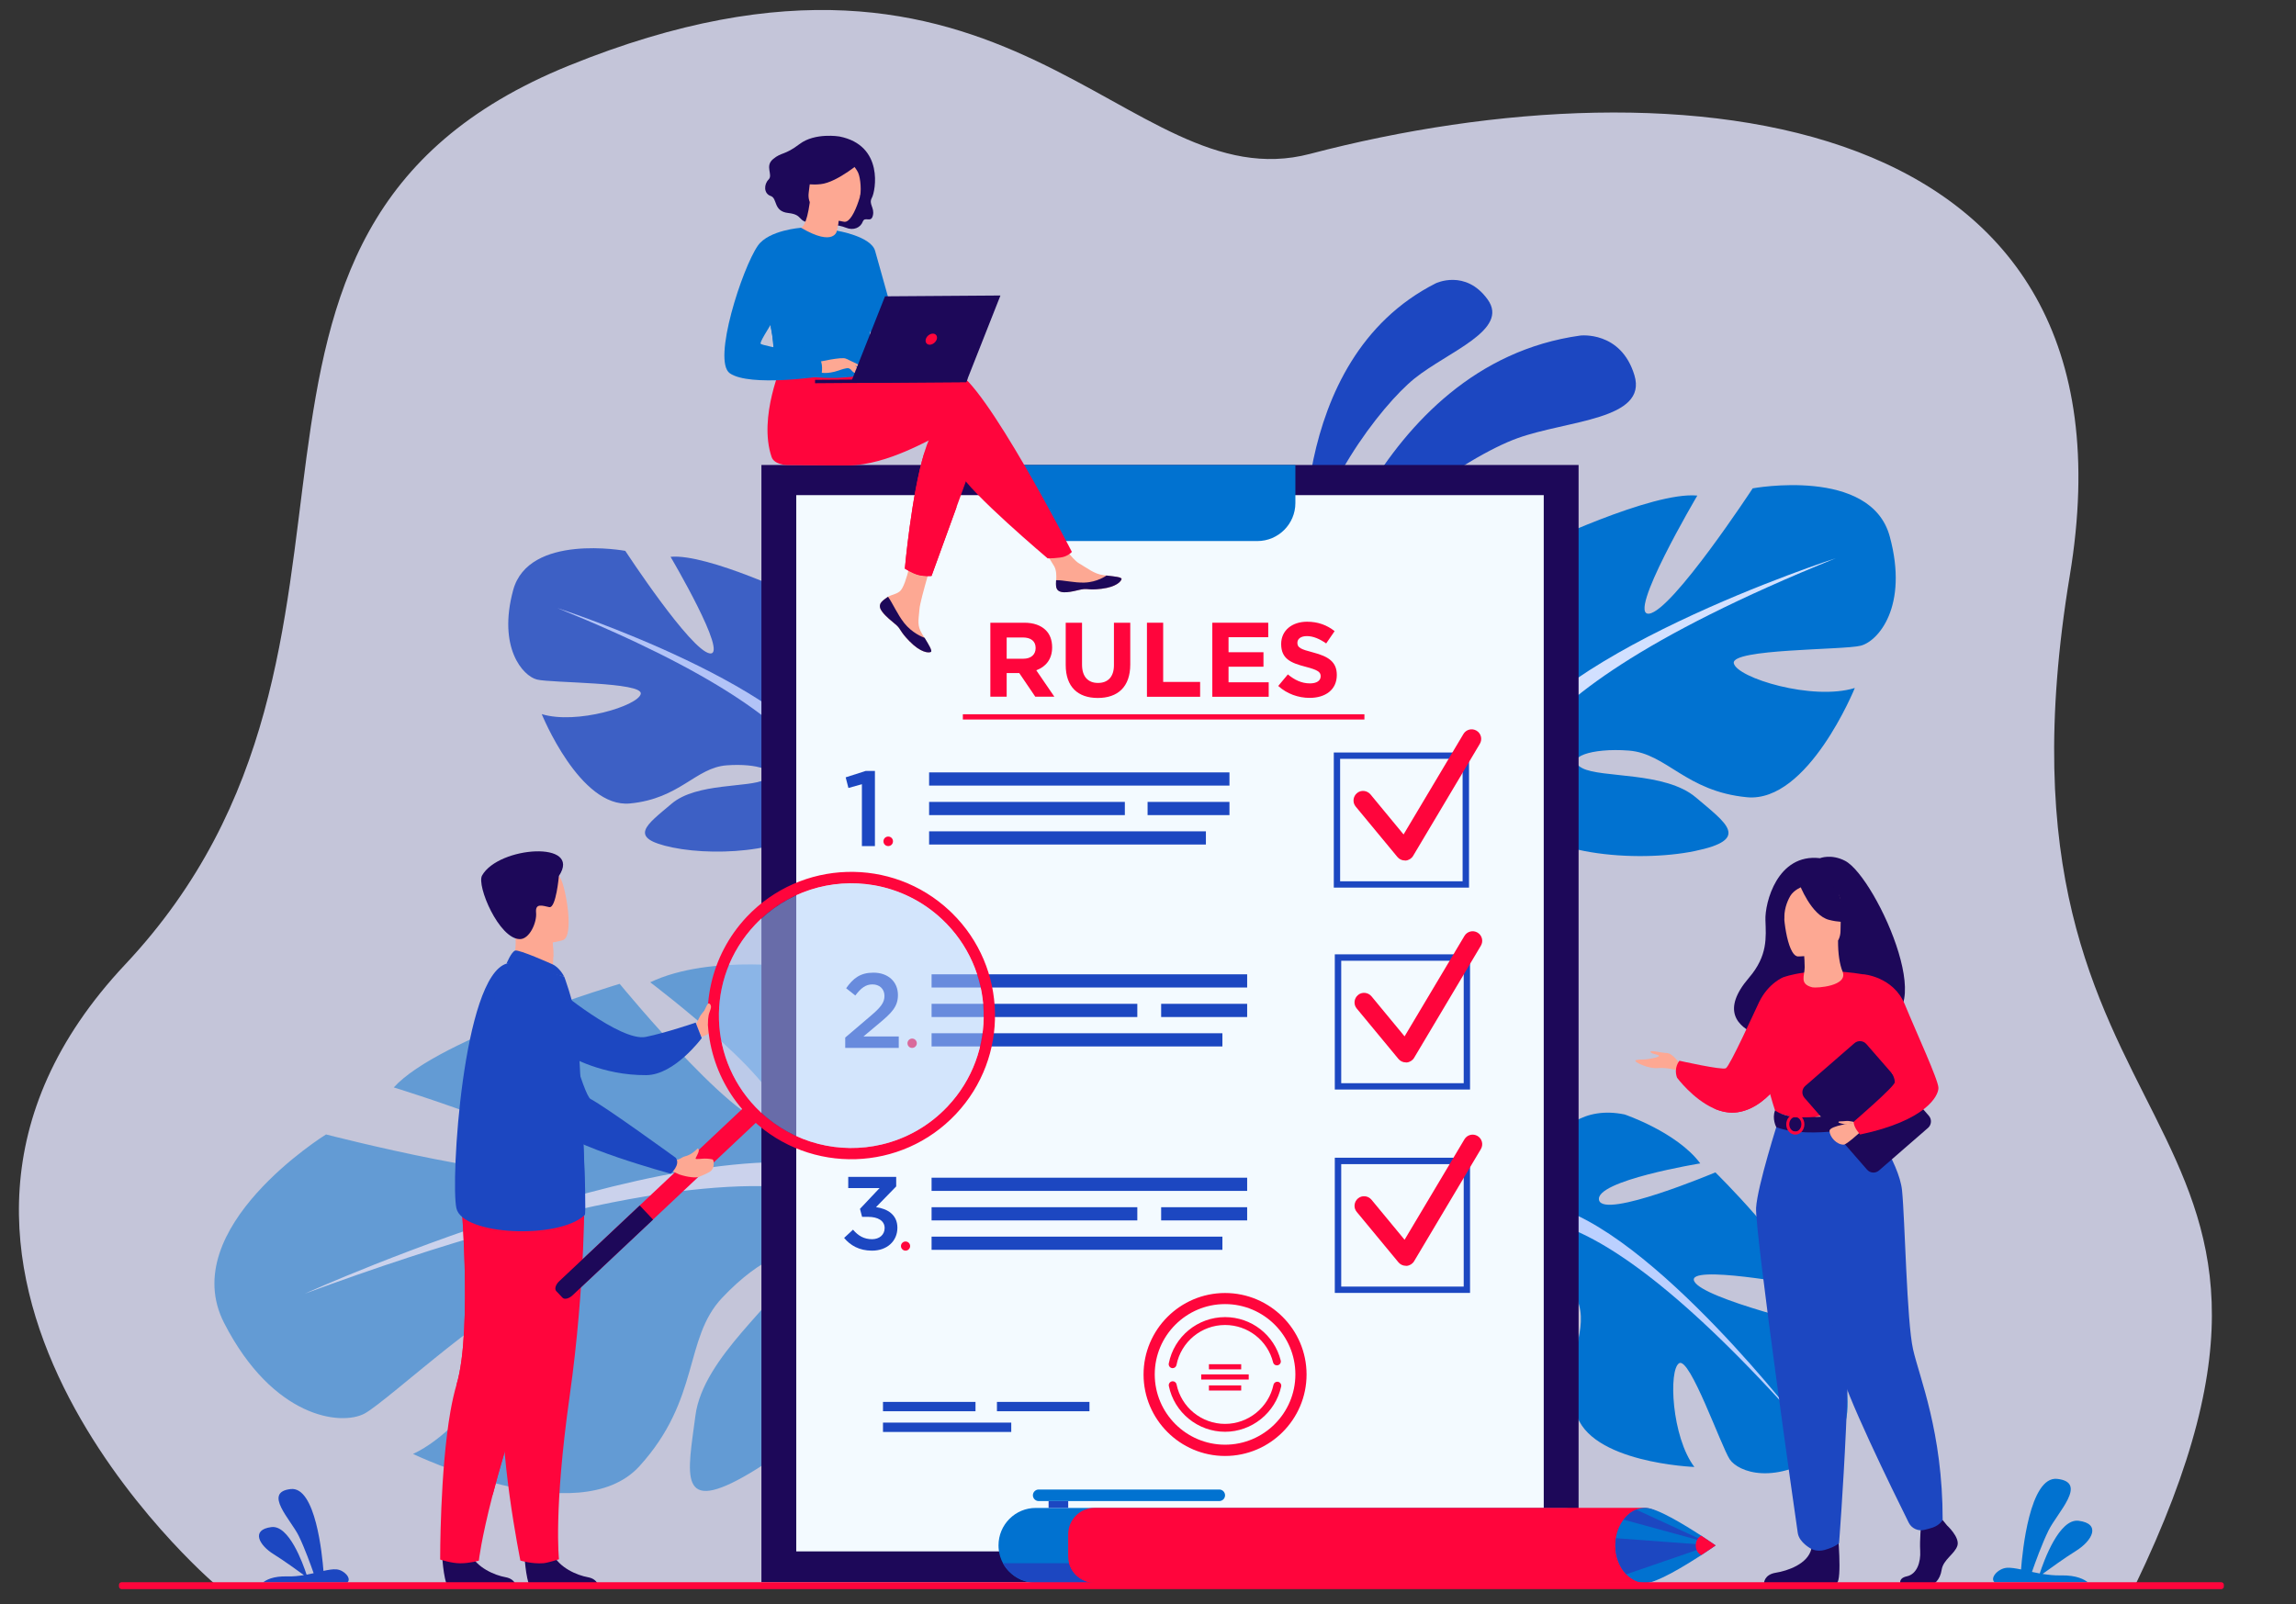 <?xml version="1.0" encoding="utf-8"?>
<!-- Generator: Adobe Illustrator 25.2.1, SVG Export Plug-In . SVG Version: 6.00 Build 0)  -->
<!DOCTYPE svg PUBLIC "-//W3C//DTD SVG 1.1//EN" "http://www.w3.org/Graphics/SVG/1.1/DTD/svg11.dtd">
<svg version="1.1" id="_x2018_лой_x5F_1" xmlns:x="http://ns.adobe.com/Extensibility/1.0/" xmlns:i="http://ns.adobe.com/AdobeIllustrator/10.0/" xmlns:graph="http://ns.adobe.com/Graphs/1.0/"
	 xmlns="http://www.w3.org/2000/svg" xmlns:xlink="http://www.w3.org/1999/xlink" x="0px" y="0px" viewBox="0 0 2504.3 1750"
	 style="enable-background:new 0 0 2504.3 1750;" xml:space="preserve">
<rect x="0" y="0" width="2504.3" height="1750" fill="#333333" stroke="none"/>
<style type="text/css">
	.st0{display:none;fill:#FFFFFF;}
	.st1{fill:#C4C5D9;}
	.st2{fill:#1C47C1;}
	.st3{opacity:0.8;}
	.st4{fill:#AEC3FF;}
	.st5{opacity:0.5;}
	.st6{fill:#0172D0;}
	.st7{fill:#D2E0FF;}
	.st8{fill:#BBD0FF;}
	.st9{fill:#1D0859;}
	.st10{fill:#F3FAFF;}
	.st11{fill:#FF053C;}
	.st12{fill:#FDA893;}
	.st13{fill:#B3CFF9;}
</style>
<rect x="-254.4" y="-127.7" class="st0" width="3000" height="2000"/>
<g>
	<path class="st1" d="M233.9,1727.8c0,0-406.2-346.8-97.4-675.5C465.2,702.3,174,253,620.2,71.7c482.5-196,606.6,149.2,808.6,96.2
		c402.9-105.7,913.9-53.7,828.8,459.9c-106.7,644.6,331.2,562.4,71.1,1102.2L233.9,1727.8z"/>
	<g>
		<path class="st2" d="M1428.8,683.3c0,0,67.4-285.7,294.9-317.2c0,0,44.3-5.4,59,43.3c14.7,48.7-73.2,49.1-127.6,68.7
			C1600.6,497.7,1473.9,580.8,1428.8,683.3z"/>
		<path class="st2" d="M1423.7,629.8c0,0-23.6-236.7,142.3-320.7c0,0,32.5-15.8,56.6,17.6c24.1,33.4-43.2,56.9-79.7,86.2
			C1506.4,442.3,1431.2,539.4,1423.7,629.8z"/>
	</g>
	<g class="st3">
		<path class="st2" d="M912.2,850.7c0,0,97.5-54.6,52-128.8c0,0-36.4-45.5-75.4-57.2c0,0,20.8,110.6,0,113.2
			C868,780.4,874.5,653,874.5,653s-102.8-49.4-143.1-45.5c0,0,63.7,108,42.9,105.4C753.5,710.2,682,601,682,601
			s-105.4-19.5-122.3,42.9c-16.9,62.4,10.4,93.6,26,97.5c15.6,3.9,115.8,2.6,113.2,15.6c-2.6,13-70.2,33.8-108,22.1
			c0,0,41.6,102.8,96.2,97.5c54.6-5.2,71.5-39,105.4-41.6c33.8-2.6,58.5,6.5,41.6,15.6c-16.9,9.1-74.1,3-101.5,26.2
			c-27.3,23.2-49.4,37.5,1.3,47.9c50.7,10.4,141.8,3.9,160-35.1C912.2,850.7,912.2,850.7,912.2,850.7z"/>
		<g>
			<path class="st4" d="M607.9,663.4c0,0,273.1,88.4,304.4,187.3c0,0-1.3,44.2,26,94.9v19.5c0,0-28.6-66.3-44.2-75.4
				C894,889.7,955.1,803.9,607.9,663.4z"/>
			<path class="st4" d="M938.2,945.6c0,0,42.1,64,18.1,141.8l-10.8-2.9c0,0,10.5-85.8-11.5-128.9C912,912.5,938.2,945.6,938.2,945.6
				z"/>
		</g>
	</g>
	<g class="st5">
		<path class="st6" d="M966.4,1291.7c0,0,63.9-191.5-86.9-235.2c0,0-103.9-16.5-170.3,15.2c0,0,162.1,122.4,137.5,151.1
			c-24.6,28.8-170.8-149.4-170.8-149.4s-197.3,58.8-246.4,113c0,0,216.2,66.7,185.3,88.5c-30.9,21.8-259.2-37.2-259.2-37.2
			s-164.4,101.9-111.1,205.8c53.3,103.9,127.7,112.4,153.2,98.7c25.6-13.8,157.7-137.1,170.1-116.6
			c12.3,20.5-52.7,130.5-117.3,160.7c0,0,180.4,86.7,247,13.3c66.6-73.3,48.1-139,90.1-183.6c42-44.6,86.1-62.4,74.5-29.7
			c-11.5,32.7-95.4,94-103.6,158.2c-8.3,64.2-20.4,110.2,60,62.4c80.4-47.7,194.1-167,171-241.2
			C966.4,1291.7,966.4,1291.7,966.4,1291.7z"/>
		<g>
			<path class="st7" d="M332.5,1411.4c0,0,472.2-213.7,634-119.6c0,0,55,67.4,23.1,74.2C989.5,1366,966.9,1177.1,332.5,1411.4z"/>
		</g>
	</g>
	<g>
		<path class="st6" d="M1664.7,1312.2c0,0,18.8-114.5,107.3-96.3c0,0,57.3,19.4,82.5,53.4c0,0-115.2,18.8-110.4,40
			c4.8,21.2,126.9-30.2,126.9-30.2s84.5,82.8,95,123.5c0,0-127.9-24-118-4.6c9.9,19.4,141.8,50.6,141.8,50.6s56.3,95.9,1.3,134.5
			c-54.9,38.6-95.1,22.9-104.4,9.1c-9.3-13.9-43.5-112-55.2-104.9c-11.8,7.1-8.2,80.5,16.6,113.2c0,0-115-4.3-129.2-59.4
			c-14.2-55.1,12.8-83.6,3.4-117.5c-9.4-33.9-27-54.8-29.9-35.1c-2.9,19.7,23.3,73.4,10.3,108.3c-13,34.9-19.2,61.5-47.2,15.7
			c-28.1-45.8-53.9-137-22.3-168.5C1664.7,1312.2,1664.7,1312.2,1664.7,1312.2z"/>
		<g>
			<path class="st8" d="M1955.1,1543c0,0-182.9-235.3-290.3-230.8c0,0-42.7,16.9-101.8,8.2l-19,6.9c0,0,74.8,4.5,89.2,16.5
				C1633.1,1343.7,1695.2,1253.8,1955.1,1543z"/>
			<path class="st8" d="M1562.9,1320.4c0,0-77.3-18.5-144.8,32.5l6.7,9.5c0,0,80-40.6,129.8-34.3
				C1604.5,1334.3,1562.9,1320.4,1562.9,1320.4z"/>
		</g>
	</g>
	<g>
		<path class="st6" d="M1630.3,838c0,0-119.2-66.8-63.6-157.4c0,0,44.5-55.6,92.2-70c0,0-25.4,135.1,0,138.3
			c25.4,3.2,17.5-152.6,17.5-152.6s125.6-60.4,174.9-55.6c0,0-77.9,132-52.5,128.8c25.4-3.2,112.9-136.7,112.9-136.7
			s128.8-23.8,149.5,52.5c20.7,76.3-12.7,114.5-31.8,119.2c-19.1,4.8-141.5,3.2-138.3,19.1c3.2,15.9,85.9,41.3,132,27
			c0,0-50.9,125.6-117.7,119.2c-66.8-6.4-87.4-47.7-128.8-50.9c-41.3-3.2-71.5,7.9-50.9,19.1c20.7,11.1,90.6,3.6,124,32
			c33.4,28.4,60.4,45.9-1.6,58.6c-62,12.7-173.3,4.8-195.6-42.9C1630.3,838,1630.3,838,1630.3,838z"/>
		<g>
			<path class="st7" d="M2002.4,609c0,0-333.9,108.1-372,228.9c0,0,1.6,54.1-31.8,116.1v23.8c0,0,35-81.1,54.1-92.2
				C1652.6,885.7,1577.9,780.7,2002.4,609z"/>
			<path class="st7" d="M1598.5,954c0,0-51.5,78.2-22.1,173.4l13.2-3.6c0,0-12.9-104.8,14.1-157.6
				C1630.7,913.6,1598.5,954,1598.5,954z"/>
		</g>
	</g>
	<g>
		<g>
			<rect x="830.5" y="507.3" class="st9" width="891.3" height="1218.9"/>
			<rect x="868.5" y="540.2" class="st10" width="815.3" height="1152.4"/>
			<path class="st6" d="M1107.1,507.3v41.5c0,22.9,18.6,41.5,41.5,41.5h222.8c22.9,0,41.5-18.6,41.5-41.5v-41.5H1107.1z"/>
		</g>
		<g>
			<rect x="963.1" y="1529.5" class="st2" width="100.9" height="10.2"/>
			<rect x="1087.4" y="1529.5" class="st2" width="100.9" height="10.2"/>
			<rect x="963.1" y="1552.1" class="st2" width="139.9" height="10.2"/>
		</g>
		<g>
			<g>
				<path class="st11" d="M1080.3,679.4h36.9c10.3,0,18.2,2.9,23.5,8.2c4.5,4.5,6.9,10.8,6.9,18.7c0,13-7,21.2-17.3,25l19.7,28.8
					h-20.8l-17.5-25.8H1098v25.8h-17.8V679.4z M1116,718.7c8.7,0,13.6-4.6,13.6-11.7c0-7.6-5.3-11.5-14-11.5H1098v23.2H1116z"/>
				<path class="st11" d="M1162.4,725.6v-46.2h17.8v45.7c0,13.2,6.6,20,17.4,20c10.8,0,17.4-6.6,17.4-19.4v-46.3h17.8V725
					c0,24.5-13.7,36.5-35.4,36.5C1175.7,761.5,1162.4,749.4,1162.4,725.6z"/>
				<path class="st11" d="M1250.9,679.4h17.8v64.6h40.3v16.2h-58V679.4z"/>
				<path class="st11" d="M1322.4,679.4h60.9v15.8H1340v16.4h38.1v15.8H1340v17h43.8v15.8h-61.5V679.4z"/>
				<path class="st11" d="M1394.2,748.4l10.5-12.6c7.3,6,14.9,9.8,24.1,9.8c7.3,0,11.7-2.9,11.7-7.8c0-4.5-2.8-6.8-16.3-10.3
					c-16.3-4.2-26.8-8.7-26.8-24.9c0-14.7,11.8-24.3,28.3-24.3c11.8,0,21.8,3.7,30,10.3l-9.2,13.4c-7.2-5-14.2-8-21-8
					c-6.8,0-10.4,3.1-10.4,7.3c0,5.3,3.5,7,17.4,10.6c16.4,4.3,25.6,10.2,25.6,24.5c0,16-12.2,25-29.7,25
					C1416.2,761.4,1403.8,757.1,1394.2,748.4z"/>
			</g>
			<rect x="1050.2" y="779.3" class="st11" width="438" height="5.7"/>
		</g>
		<g>
			<g>
				<g>
					<path class="st2" d="M1602.3,968.4h-147.5V821h147.5V968.4z M1461.7,961.5h133.6V827.9h-133.6V961.5z"/>
				</g>
				<g>
					<path class="st11" d="M1532.2,938.8c-3.1,0-6-1.4-8-3.8l-45.5-55c-3.7-4.4-3-11,1.4-14.7c4.4-3.7,11-3,14.7,1.4l36.1,43.7
						l65.3-109.6c2.9-4.9,9.3-6.6,14.3-3.6c4.9,2.9,6.6,9.3,3.6,14.3l-72.8,122.3c-1.7,2.9-4.8,4.8-8.2,5.1
						C1532.7,938.8,1532.5,938.8,1532.2,938.8z"/>
				</g>
			</g>
			<g>
				<g>
					<g>
						<rect x="1013.4" y="842.7" class="st2" width="327.6" height="14.4"/>
					</g>
					<g>
						<rect x="1013.4" y="907" class="st2" width="301.9" height="14.4"/>
					</g>
					<g>
						<rect x="1251.7" y="874.9" class="st2" width="89.3" height="14.4"/>
						<rect x="1013.4" y="874.9" class="st2" width="213.5" height="14.4"/>
					</g>
				</g>
				<g>
					<g>
						<path class="st2" d="M940.1,855.6l-14.7,4.1l-3-11.6l21.9-7h10v82h-14.2V855.6z"/>
					</g>
					<path class="st11" d="M963.6,917.9c0-2.9,2.3-5.2,5.2-5.2s5.2,2.3,5.2,5.2c0,2.9-2.3,5.2-5.2,5.2S963.6,920.8,963.6,917.9z"/>
				</g>
			</g>
		</g>
		<g>
			<g>
				<g>
					<path class="st2" d="M1603.4,1188.7h-147.5v-147.5h147.5V1188.7z M1462.9,1181.8h133.6v-133.6h-133.6V1181.8z"/>
				</g>
				<g>
					<path class="st11" d="M1533.3,1159.1c-3.1,0-6-1.4-8-3.8l-45.5-55c-3.7-4.4-3-11,1.4-14.7c4.4-3.7,11-3,14.7,1.4l36.1,43.7
						l65.3-109.6c2.9-4.9,9.3-6.6,14.3-3.6c4.9,2.9,6.6,9.3,3.6,14.3l-72.8,122.3c-1.7,2.9-4.8,4.8-8.2,5.1
						C1533.9,1159.1,1533.6,1159.1,1533.3,1159.1z"/>
				</g>
			</g>
			<g>
				<g>
					<g>
						<path class="st2" d="M921.8,1132.1l27.8-23.7c11.1-9.4,15.1-14.6,15.1-21.8c0-8-5.7-12.6-13.1-12.6c-7.4,0-12.5,4-18.7,12.1
							l-10-7.9c7.7-10.9,15.4-17,29.8-17c15.8,0,26.7,9.7,26.7,24.4c0,12.7-6.8,19.5-21,31.3l-16.6,13.9h38.5v12.5h-58.4V1132.1z"/>
					</g>
					<path class="st11" d="M989.8,1138.2c0-2.8,2.3-5.1,5.1-5.1c2.8,0,5.1,2.3,5.1,5.1c0,2.8-2.3,5.1-5.1,5.1
						C992.1,1143.4,989.8,1141.1,989.8,1138.2z"/>
				</g>
				<g>
					<g>
						<g>
							<rect x="1016.1" y="1063" class="st2" width="344.2" height="14.4"/>
						</g>
						<g>
							<rect x="1016.1" y="1127.3" class="st2" width="317.2" height="14.4"/>
						</g>
						<g>
							<rect x="1266.5" y="1095.2" class="st2" width="93.8" height="14.4"/>
							<rect x="1016.1" y="1095.2" class="st2" width="224.4" height="14.4"/>
						</g>
					</g>
				</g>
			</g>
		</g>
		<g>
			<g>
				<g>
					<path class="st2" d="M1603.4,1410.6h-147.5v-147.5h147.5V1410.6z M1462.9,1403.7h133.6v-133.6h-133.6V1403.7z"/>
				</g>
				<g>
					<path class="st11" d="M1533.3,1381c-3.1,0-6-1.4-8-3.8l-45.5-55c-3.7-4.4-3-11,1.4-14.7c4.4-3.7,11-3,14.7,1.4l36.1,43.7
						l65.3-109.6c2.9-4.9,9.3-6.6,14.3-3.6c4.9,2.9,6.6,9.3,3.6,14.3l-72.8,122.3c-1.7,2.9-4.8,4.8-8.2,5.1
						C1533.9,1381,1533.6,1381,1533.3,1381z"/>
				</g>
			</g>
			<g>
				<g>
					<g>
						<rect x="1016.1" y="1284.9" class="st2" width="344.2" height="14.4"/>
					</g>
					<g>
						<rect x="1016.1" y="1349.2" class="st2" width="317.2" height="14.4"/>
					</g>
					<g>
						<rect x="1266.5" y="1317.1" class="st2" width="93.8" height="14.4"/>
						<rect x="1016.1" y="1317.1" class="st2" width="224.4" height="14.4"/>
					</g>
				</g>
			</g>
			<g>
				<g>
					<path class="st2" d="M920.7,1350.6l9.7-9c5.7,6.7,12,10.4,20.8,10.4c7.8,0,13.7-4.7,13.7-12.2c0-7.8-7.1-12.2-18.2-12.2h-6.4
						l-2.3-8.7l21.4-22.7h-34.2V1284h52.3v10.4l-22,22.6c12.5,1.8,23.3,8.2,23.3,22.5c0,14.6-11.3,25-27.7,25
						C937.2,1364.5,927.4,1358.7,920.7,1350.6z"/>
				</g>
				<path class="st11" d="M982.7,1359.5c0-2.8,2.3-5,5-5c2.8,0,5,2.3,5,5s-2.3,5-5,5C985,1364.5,982.7,1362.2,982.7,1359.5z"/>
			</g>
		</g>
		<g>
			<g>
				<path class="st11" d="M1336.2,1562.1c-29.6,0-55.4-21-61.3-49.9c-0.5-2.3,1-4.6,3.3-5.1c2.3-0.5,4.6,1,5.1,3.3
					c5.1,25,27.3,43.1,52.9,43.1c25.3,0,47.5-17.9,52.8-42.6c0.5-2.3,2.8-3.8,5.1-3.3c2.3,0.5,3.8,2.8,3.3,5.1
					C1391.2,1541.3,1365.5,1562.1,1336.2,1562.1z"/>
			</g>
			<g>
				<path class="st11" d="M1279,1492.7c-0.3,0-0.5,0-0.8-0.1c-2.3-0.4-3.8-2.7-3.4-5c5.7-29.3,31.5-50.6,61.4-50.6
					c28.7,0,53.7,19.4,60.7,47.3c0.6,2.3-0.8,4.6-3.1,5.2c-2.3,0.6-4.6-0.8-5.2-3.1c-6-24-27.6-40.8-52.4-40.8
					c-25.8,0-48.1,18.4-53,43.7C1282.8,1491.3,1281,1492.7,1279,1492.7z"/>
			</g>
			<g>
				<path class="st11" d="M1336.2,1588.5c-49,0-88.9-39.9-88.9-88.9c0-49,39.9-88.9,88.9-88.9s88.9,39.9,88.9,88.9
					C1425.1,1548.6,1385.2,1588.5,1336.2,1588.5z M1336.2,1422.8c-42.3,0-76.7,34.4-76.7,76.7c0,42.3,34.4,76.7,76.7,76.7
					c42.3,0,76.7-34.4,76.7-76.7C1412.9,1457.2,1378.5,1422.8,1336.2,1422.8z"/>
			</g>
			<g>
				<rect x="1318.6" y="1488.4" class="st11" width="35.2" height="5.6"/>
				<rect x="1318.6" y="1511.5" class="st11" width="35.2" height="5.6"/>
				<rect x="1310.2" y="1499.5" class="st11" width="51.8" height="5.6"/>
			</g>
		</g>
	</g>
	<g>
		<path class="st12" d="M759.4,1117.2c0,0,2.8-6.2,4.6-9.2c1.8-3,9.5-11.6,10.8-9.6c1.3,2,6.5,15.1,3.7,18.8
			c-2.8,3.7,0.2,10.1-13.6,14L759.4,1117.2z"/>
		<path class="st2" d="M606.2,1077.9c0,0,70.6,58.9,98.1,53.4c21.5-4.3,54.5-15.6,54.5-15.6l6.6,16.9c0,0-29.6,40.2-60.5,40.4
			c-48.3,0.4-83.9-20.9-83.9-20.9L606.2,1077.9z"/>
		<path class="st9" d="M482.4,1699.2c0,0,2,33,8.4,33.5c0.9,0.1,32.4,0.1,32.4,0.1l40.3-0.2c0,0-0.3-9.7-12-11.8
			c-11.8-2.1-31.5-10.3-38.6-25.9C505.4,1678.5,482.4,1699.2,482.4,1699.2z"/>
		<path class="st11" d="M480.1,1701.5c0,0,12.3,4.1,21.8,4.1c10.7,0,20.4-2.9,20.4-2.9s2.3-22.3,15-71.5
			c6.7-25.8,16.2-58.9,29.7-100c37.4-113.8,48.8-180.3,49.8-186.6c0.1-0.3,0.1-0.5,0.1-0.5l-0.1-0.1l-114.9-50.5
			c0,0,14.2,156.8-3.9,217c-2.5,8.4-4.7,18.2-6.6,28.8C479.8,1604.7,480.1,1701.5,480.1,1701.5z"/>
		<path class="st11" d="M537.3,1631.2c6.7-25.8,16.2-58.9,29.7-100c37.4-113.8,48.8-180.3,49.8-186.6c0-0.2,0-0.4,0-0.6l-114.9-50.5
			c0,0,14.2,156.8-3.9,217C495.3,1518.9,537.3,1631.2,537.3,1631.2z"/>
		<path class="st9" d="M572.2,1699.2c0,0,2,33,8.4,33.5c0.9,0.1,32.4,0.1,32.4,0.1l40.3-0.2c0,0-0.3-9.7-12-11.8
			c-11.8-2.1-31.5-10.3-38.6-25.9C595.2,1678.5,572.2,1699.2,572.2,1699.2z"/>
		<path class="st11" d="M637.4,1297.2c0,0,1.5,101.6-16.1,226.3c-17.6,124.7-11.6,177.7-11.6,177.7s-12.1,3.9-17,4.3
			c-12.4,1-25.1-2.9-25.1-2.9s-25.2-124.8-17.9-187.2c7.2-62.4-34.5-214.2-34.5-214.2L637.4,1297.2z"/>
		<path class="st12" d="M555.9,1059.5l22.4,14.7l20.4-5.8c3.7-5.3,4.7-15.6,4.8-24.5c0.1-8.8-0.8-16.3-0.8-16.3l-30.3-13.4l-11.3-5
			c0,0.2,0.9,9.3,1,10.6C564.3,1043.4,555.9,1059.5,555.9,1059.5z"/>
		<path class="st2" d="M637.9,1325.5c-27.9,27-133.6,22.4-140.1-7.3c-6.5-29.7,7.1-252.9,54.8-266.9c9.9-2.9,62.8,14.2,62.8,14.2
			s8.3,21.7,13.8,49.4c1.1,5.4,4.1,62.4,6.5,115.8c1.1,25,2,49.1,2.5,66.8C638.5,1314,638.5,1324.9,637.9,1325.5z"/>
		<path class="st12" d="M564.4,1020.3c6.1,10.4,27.7,19.5,39.1,23.6c0.1-8.8-0.8-16.3-0.8-16.3l-30.3-13.4
			C565.8,1014.1,561.7,1015.6,564.4,1020.3z"/>
		<path class="st12" d="M614.1,1025.7c0,0-48.8,15.2-57.8-15.3c-9-30.5-21.4-49.1,9.4-60.1c30.8-11,40.3-1.2,45.8,8.3
			C617,968.1,626.6,1021,614.1,1025.7z"/>
		<path class="st9" d="M609.6,955.7c0,0-3.1,35.5-10.5,34c-7.3-1.5-15.4-4.8-14.4,5.9c1.1,10.7-7.1,29.1-17.7,29
			c-22.7-0.1-47.4-58.4-41.2-69.4C543.8,923.2,635.5,916.8,609.6,955.7z"/>
		<path class="st2" d="M602.4,1052c-0.6-0.3-36.3-16.3-40.5-14.9c-4.2,1.4-9.4,14.1-9.4,14.1l62.8,14.2
			C615.4,1065.5,610.4,1055.4,602.4,1052z"/>
		<g>
			<path class="st11" d="M824.5,1224.9l-200,188.3c-3.9,3.7-8.9,4.9-11,2.6l-6.8-7.2c-2.1-2.3-0.7-7.1,3.3-10.8l200-188.3
				c3.9-3.7,8.9-4.9,11-2.6l6.8,7.2C829.9,1216.3,828.5,1221.2,824.5,1224.9z"/>
			<path class="st9" d="M712.3,1330.6l-87.8,82.6c-3.9,3.7-8.9,4.9-11,2.6l-6.8-7.2c-2.1-2.3-0.7-7.1,3.3-10.8l87.8-82.6
				L712.3,1330.6z"/>
			<path class="st11" d="M778.6,1153.8c7.7,25.3,21.9,49,42.5,68.4c63.1,59.3,162.3,56.3,221.6-6.8c58.5-62.2,56.4-159.6-4.3-219.2
				c-0.8-0.8-1.6-1.6-2.5-2.4c-63-59.3-162.2-56.3-221.6,6.7C774.5,1043,762.8,1101.8,778.6,1153.8z M823.4,1009.1
				c34.5-36.7,83.7-51.3,129.9-43.3c26.9,4.7,52.8,17,74.2,37.1c58.1,54.6,60.9,146,6.2,204.1c-20.1,21.4-45.2,35.3-71.8,41.6
				c-45.6,10.8-95.6-0.8-132.3-35.3C771.5,1158.6,768.7,1067.2,823.4,1009.1z"/>
			<g class="st5">
				<path class="st13" d="M1033.7,1207c-20.1,21.4-45.2,35.3-71.8,41.6c-45.6,10.8-95.6-0.8-132.3-35.3
					c-58.1-54.6-60.9-146-6.2-204.1c34.5-36.7,83.7-51.3,129.9-43.3c26.9,4.7,52.8,17,74.2,37.1
					C1085.5,1057.5,1088.3,1148.9,1033.7,1207z"/>
			</g>
		</g>
		<path class="st2" d="M638,1297.4c-110.2-78.5-101-183.3-101-183.3c40.3,22.7,80.2,72.9,98.6,116.5
			C636.7,1255.6,637.6,1279.7,638,1297.4z"/>
		<g>
			<path class="st12" d="M746.8,1261.7c7.8-1.8,13-7.7,14.1-8.7c0,0,3.3,0.2-0.5,7.3c-0.3,0.6-1,2.1-1.6,3.2c-0.2,0.4,0.1,0.9,0.6,1
				c4.5,0.3,9-1.4,17.6,0.4c1.2,0.2,1.5,3.1,1.5,4.3c-0.1,2.1,0.1,4.4-2.3,7.5c-1.4,1.8-5.3,3.8-13.9,7.3
				c-3.3,1.3-12.7,0.3-21.5-2.7l-7.1-3.3l2.2-13.1l1.8,0.4C740.4,1265.8,743.9,1262.4,746.8,1261.7z"/>
			<path class="st2" d="M571.2,1065.5c0,0-99,18.9,29.1,162.2c20.5,22.9,131.2,52.8,131.2,52.8s11.2-9.6,5.6-17.3
				c0,0-76.2-55.4-93-64.2c-7.5-4-29.3-88.4-41.6-108.7C590.2,1070,571.2,1065.5,571.2,1065.5z"/>
		</g>
		<path class="st12" d="M762,1119c0,0,3.2-6.2,3.9-9.5c0.6-3.3,4.7-12.8,6.4-14.5c0.7-0.7,2.9,0.2,3.2,3.1c0.1,1.3-0.5,3.5-1.6,6.3
			c-1.8,4.4-1.5,10.4-2.1,12.4C770.2,1121.8,762,1119,762,1119z"/>
	</g>
	<g>
		<path class="st6" d="M1089.1,1686c0,1.7,0.1,3.4,0.3,5c0.6,5.2,2.2,10.1,4.6,14.6c1.9,3.5,4.2,6.6,7,9.3c7.4,7.4,17.6,12,28.9,12
			h574.5c22.6,0,40.9-18.3,40.9-40.8c0-11.3-4.6-21.5-12-28.9c-7.4-7.4-17.6-12-28.9-12h-574.5
			C1107.4,1645.1,1089.1,1663.4,1089.1,1686z"/>
		<path class="st6" d="M1132.9,1637.7h197c3.4,0,6.3-2.8,6.3-6.3l0,0c0-3.4-2.8-6.3-6.3-6.3h-197c-3.4,0-6.3,2.8-6.3,6.3l0,0
			C1126.6,1634.9,1129.5,1637.7,1132.9,1637.7z"/>
		
			<rect x="1143.8" y="1637.7" transform="matrix(-1 -1.224647e-16 1.224647e-16 -1 2308.924 3282.851)" class="st2" width="21.4" height="7.4"/>
		<path class="st2" d="M1094,1705.5c1.9,3.5,4.2,6.6,7,9.3c7.4,7.4,17.6,12,28.9,12h121.7v-21.3H1094z"/>
		<path class="st11" d="M1821.4,1674v23.9c0,2.6-0.4,5.2-1,7.6c-3.3,12.3-14.5,21.3-27.9,21.3H1194c-13.3,0-24.6-9-27.9-21.3
			c-0.7-2.4-1-5-1-7.6V1674c0-16,12.9-28.9,28.9-28.9h598.5C1808.4,1645.1,1821.4,1658.1,1821.4,1674z"/>
		<path class="st11" d="M1820.4,1705.5c-3.3,12.3-14.5,21.3-27.9,21.3H1194c-13.3,0-24.6-9-27.9-21.3H1820.4z"/>
		<g>
			<path class="st6" d="M1761.9,1686.1c0,12.7,4.6,24,11.9,31.5c0.2,0.2,0.3,0.3,0.5,0.5c5.6,5.6,12.7,9,20.5,9
				c12.1,0,42.1-18.3,60.8-30.4c9.3-6.1,15.7-10.6,15.7-10.6s-6.4-4.5-15.7-10.6c-18.6-12.1-48.6-30.4-60.8-30.4
				c-3.5,0-6.9,0.7-10.1,1.9c-5.3,2.1-10.1,6-13.9,10.9c-4.1,5.5-7.1,12.3-8.3,20c0,0.1,0,0.2,0,0.3
				C1762.1,1680.8,1761.9,1683.4,1761.9,1686.1z"/>
			<path class="st2" d="M1761.9,1686.1c0,12.7,4.6,24,11.9,31.5l92.1-31.7l-103.4-7.7C1762.1,1680.8,1761.9,1683.4,1761.9,1686.1z"
				/>
			<path class="st2" d="M1770.9,1658l91.9,25.1l-78-36C1779.4,1649.2,1774.6,1653,1770.9,1658z"/>
			<path class="st11" d="M1849.6,1686.1c0,4.9,2.5,9,6,10.6c9.3-6.1,15.7-10.6,15.7-10.6s-6.4-4.5-15.7-10.6
				C1852.1,1677.1,1849.6,1681.2,1849.6,1686.1z"/>
		</g>
	</g>
	<g>
		<path class="st9" d="M2012.5,939.2c-15.2-7.9-27.4-2.9-27.4-2.9c-46.6-5.5-60.2,48.8-59.5,67.5c0.6,18.7,2.8,38.8-18,63
			c-60.1,70.1,65.7,73.2,65.7,73.2c1.1-56,68.2-35.6,65.3-29.9C2124.7,1130.8,2047.1,957.2,2012.5,939.2z"/>
		<path class="st12" d="M1832.9,1161.6c0,0-8.2-12.5-14.8-12.7c-6.6-0.2-18.8-3.7-17.8-1.2c1,2.4,8.6,2.7,9.3,4.2
			s-11.2,3.7-14.7,3.9c-3.4,0.2-11.5,0-11.2,1.7c0.2,1.7,14.5,8.8,24.6,7.8c10.1-1,22.6,2.9,22.6,2.9L1832.9,1161.6z"/>
		<path class="st11" d="M1951.3,1165.6c0,0-4.5,8.8-12.5,18.9c-9.7,12.2-24.7,26.3-43.6,29c-9,1.3-17.8-0.6-25.9-4.2c0,0,0,0,0,0
			c-22.9-10.2-40.1-33.5-40.1-33.5c-4-11,2.6-18.5,2.6-18.5s46.2,10.4,50.6,8.2c4.4-2.2,31.5-62.2,36.3-72.2
			c10.4-21.2,26.8-27.3,26.8-27.3L1951.3,1165.6z"/>
		<path class="st11" d="M1938.8,1184.5c-9.7,12.2-24.7,26.3-43.6,29c-9,1.3-17.8-0.6-25.9-4.2c0.9,0.1,23.7,2.9,32.9-13.4
			c9.3-16.6,19.3-43,33.1-34.2C1941.3,1165.6,1941,1175.1,1938.8,1184.5z"/>
		<path class="st9" d="M2123.7,1664.3c0,0,14.1,12.9,11.3,22c-2.8,9.1-15.5,15.2-17.2,26.4c-1.7,11.2-8.6,17.3-14.8,17.3
			c-6.2,0-29.5,0-29.5,0s-4.6-7.9,6.4-10.2c11-2.4,15.2-15.5,14.5-27.7c-0.7-12.2,1-28.4,1-28.4l23.4-5.4L2123.7,1664.3z"/>
		<path class="st9" d="M2004.4,1669.8c0,0,5.1,54.5-1.1,57.5l-79.2-0.2c0,0,0-9.1,12.7-11.2c12.7-2,35.1-9.5,38.9-26.1
			C1979.4,1673.3,2004.4,1669.8,2004.4,1669.8z"/>
		<path class="st11" d="M2065.3,1128.8c0,0,1.2,16.6,0,36.6c-0.8,13.2-14.2,31-16.1,35.4c-4.8,11-10.1,12.8-10.1,12.8l-41.6,10.2
			l-14.6,3.6l-46.1-13.8c0,0-21-58.6-12.6-91.6c8.4-33,21.3-55.9,21.3-55.9s31.3-12.3,86.6-3.1L2065.3,1128.8z"/>
		<path class="st12" d="M2053.1,1170.9c-0.8,13.2-2,25.6-3.9,29.9c-4.8,11-10.1,12.8-10.1,12.8l-41.6,10.2l-18.1-5.3
			c0,0,60.3-9.1,53.6-61L2053.1,1170.9z"/>
		<path class="st2" d="M1939.7,1222.5c0,0-22.8,71.1-24.3,95.3c-1.5,24.2,43.7,343.8,45.5,354.9c1.7,10.5,14.8,17.2,14.8,17.2
			s6,3.5,14.6,1.1c11.9-3.4,15.6-7.4,15.6-7.4s17.8-227.9,6.8-309.3c-11-81.4-11.1-151.8-11.1-151.8H1939.7z"/>
		<path class="st2" d="M2036.5,1220.4c0,0,34.8,46.7,38.1,78.3c3.2,31.6,5.1,142.6,12,173.4c6.9,30.8,32.3,90.1,32.3,186.1
			c0,0-2.6,5.5-10.8,8.4c-2.6,0.9-6.1,1.8-9.5,2.6c-6.7,1.5-13.6-1.7-16.7-7.9c-17.2-34.6-71.9-146.2-74.7-169.4
			c-2-16.4-19.3-124.9-57-188.6c-9.1-15.3,5.6-76.1,5.6-76.1L2036.5,1220.4z"/>
		<path class="st9" d="M1936.1,1211.5c0,0,9.2,7.3,27.4,7.6c21.8,0.4,75.7-5.5,75.7-5.5s2.4,6.7,2.3,13.8c0,0-65.8,16.6-104,2.4
			C1937.4,1229.8,1932.5,1220.5,1936.1,1211.5z"/>
		<g>
			<path class="st11" d="M1958.2,1237.9c-5.5,0-9.9-5-9.9-11.2c0-6.2,4.5-11.2,9.9-11.2c5.5,0,9.9,5,9.9,11.2
				C1968.1,1232.8,1963.7,1237.9,1958.2,1237.9z M1958.2,1218.7c-3.7,0-6.6,3.6-6.6,7.9c0,4.4,3,7.9,6.6,7.9c3.7,0,6.6-3.6,6.6-7.9
				C1964.9,1222.3,1961.9,1218.7,1958.2,1218.7z"/>
		</g>
		<path class="st9" d="M2103,1230.5l-53.5,46.5c-3.9,3.4-9.7,3-13.1-0.9l-68.2-78.3c-3.4-3.9-3-9.7,0.9-13.1l53.5-46.5
			c3.9-3.4,9.7-3,13.1,0.9l68.2,78.3C2107.2,1221.2,2106.8,1227.1,2103,1230.5z"/>
		<path class="st12" d="M2023.9,1224.6c-0.8,0.2-28.4,3.5-28.4,9.2c0,6.6,8.1,15.5,15.7,15c3.1-0.2,17.4-13.3,17.4-13.3
			L2023.9,1224.6z"/>
		<path class="st12" d="M2009.7,1059.9c-3.1-7.6-5-19.2-4.9-33.6l-2.1,0.4l-35.1,7c0,0,0.8,11,0.8,21.5c0,0.1,0,0.2,0,0.3
			c0,9-6.1,18.1,8.4,21.7C1981.3,1078.2,2016.3,1075.9,2009.7,1059.9z"/>
		<path class="st12" d="M1967.6,1033.7c0,0,0.8,11,0.8,21.5c19.6-0.6,30-18.5,34.3-28.4L1967.6,1033.7z"/>
		<path class="st12" d="M1961,1043.5c0,0,46.5,0.8,46.5-28.2c0-29,6.1-48.4-23.6-50.1c-29.7-1.7-35.5,9.3-37.8,19
			C1943.7,993.9,1948.9,1042.6,1961,1043.5z"/>
		<path class="st9" d="M1962.7,964.6c0,0,12.7,34,32.3,39c19.5,5,28-0.2,28-0.2s-15-11.9-18.1-32.7
			C2004.9,970.7,1972.3,948.4,1962.7,964.6z"/>
		<path class="st9" d="M1965.9,967.3c0,0-9.4,3.5-13.3,10.4c-3.8,6.7-7,15.6-6.3,26.6c0,0-9.6-23.1,1.2-36.1
			C1958.9,954.3,1965.9,967.3,1965.9,967.3z"/>
		<path class="st12" d="M2023.9,1224.6c0,0-6.6-2.1-11-1.5c-4.4,0.6-7.7-0.1-7.7,1.2c0,1.2,5.7,1.8,6.9,2.4
			C2013.3,1227.2,2023.9,1224.6,2023.9,1224.6z"/>
		<path class="st11" d="M2032.1,1062.9c0,0,33,2.3,45.6,33.1c12.6,30.7,36.6,82.4,36.6,91s-13.4,35.5-85.4,50.8c0,0-7.4-7.8-7-14
			c0,0,44.9-38.6,44.8-43.1c-0.2-8.5-7.4-19.8-46.8-59.3C2009.3,1110.8,2032.1,1062.9,2032.1,1062.9z"/>
	</g>
	<g>
		<g>
			<path class="st9" d="M915.5,148.9c0,0-26.5-4.5-43.3,8.2c-16.8,12.7-19.5,8.6-28.9,16.4c-9.5,7.8,0.2,17.2-5,22.4
				c-5.2,5.2-5.4,15.3,2.3,17.9c7.7,2.6,2.5,16.8,19.3,18.6c16.8,1.9,9.3,9.6,25.2,10.8c15.9,1.2,29.1,1.7,37.5,5.2
				c8.4,3.5,16-0.1,18.4-6.5c2.4-6.4,9.1,1.9,11.1-6.9c2-8.7-5-12.2-1.1-19.3C954.9,208.8,964.5,158.5,915.5,148.9z"/>
			<path class="st12" d="M961.3,657c-1.8,2.1-2,4.5-1.1,7c0,0,0,0,0,0c1.7,4.6,7.3,9.8,13.8,15c0.8,0.7,1.6,1.3,2.2,1.8
				c0.2,0.1,0.3,0.3,0.5,0.4c0.1,0.1,0.3,0.2,0.4,0.3c6.1,5.5,3.8,6.8,14.7,18c12.5,12.8,21,13,23.4,11.8c2-1-2.2-7.8-6.8-15.4
				c-0.2-0.4-0.4-0.7-0.7-1.1c-0.6-1-1.2-2-1.9-3.1c-5.5-9.2-4.1-13.5-2.9-27.3c1-11.2,16.9-62.5,16.9-62.5l-23.7-3.9
				c0,0-6.8,40.8-14.7,47.2c-4.2,3.4-8.9,3.5-12.9,6c-0.3,0.2-0.6,0.4-0.8,0.5C965.4,653.3,963.1,654.9,961.3,657z"/>
			<path class="st9" d="M961.3,657c-1.8,2.1-2,4.5-1.1,7c0,0,0,0,0,0c2.1,4.6,7.6,9.8,13.9,14.9c0.8,0.7,1.5,1.3,2.2,1.9
				c0.2,0.1,0.3,0.3,0.5,0.4c0.1,0.1,0.3,0.2,0.4,0.3c6.1,5.5,3.8,6.8,14.7,18c12.5,12.8,21,13,23.4,11.8c2-1-2.2-7.8-6.8-15.4
				c-2.4-0.9-13.6-5.3-22.2-16.1c-7.5-9.5-12.6-21.6-17.7-28.7c-0.3,0.2-0.6,0.4-0.8,0.5C965.4,653.3,963.1,654.9,961.3,657z"/>
			<path class="st12" d="M1152.3,640.8c1.5,7.3,11.9,6,23.6,3.1c11.6-2.9,8.9,0.5,25.5-1.5c16.6-2,21.5-8.2,22-10.6
				c0.4-2.2-7.8-2.9-16.6-3.9c-1.1-0.1-2.2-0.2-3.3-0.4c-9.9-1.2-17.2-7.5-26.3-12.7c-8.6-4.9-21.5-25.1-21.5-25.1l-22.7,2
				c0,0,12.1,18,16.7,25.9c2.7,4.6,2.6,10.7,2.3,15.5C1151.9,635.6,1151.7,638.3,1152.3,640.8z"/>
			<path class="st9" d="M1175.8,643.9c11.6-2.9,8.9,0.5,25.5-1.5c16.6-2,21.5-8.2,22-10.6c0.4-2.2-7.8-2.9-16.6-3.9l-0.1,0.2
				c0,0-9.9,7.1-23.7,7.5c-11.2,0.4-23.2-2.8-31-2.6c-0.2,2.6-0.3,5.2,0.2,7.8C1153.8,648.1,1164.2,646.8,1175.8,643.9z"/>
			<path class="st11" d="M1064.1,496.1l-20.9,57.4l-27.2,74.9c0,0-7.5,0.8-14.8-1.2c-6.7-1.9-14.3-6.8-14.3-6.8s7.1-80.2,21.2-126.4
				c3.6-11.8,7.7-21.4,12.2-26.8C1042.4,440.5,1064.1,496.1,1064.1,496.1z"/>
			<path class="st11" d="M1041.9,405.4c-14-4.4-53.6,1.7-93.5,9.7l-8.5-13.7l-86.2-6.1c0,0-27,59.7-12.1,103.3
				c2.9,8.5,16.7,8.8,16.7,8.8c0,0,50.5,0.6,67.2,0.4c42.9-0.3,90.5-30.1,96.7-31.4c10.1-2.1,14.3,18.1,24.6,39.3
				c10.3,21.2,95.9,93.5,95.9,93.5s13.1,0,18.5-2c5.8-2.2,7.9-5.1,7.9-5.1S1073.3,415.3,1041.9,405.4z"/>
			<path class="st12" d="M912.8,268.5c0.1,0.1-15.1,5.4-25.3,1c-9.6-4.2-17-19.9-16.8-19.9c4.4-0.2,9.1-4.1,12.6-29.1l1.9,0.7
				l31.3,11c0,0-2.2,10-3.6,19.6C911.7,259.7,911,267.4,912.8,268.5z"/>
			<path class="st12" d="M916.4,232.1c0,0-1.3,7-3.2,17.1c-18-3.1-25.5-18.4-28.1-28.1L916.4,232.1z"/>
			<path class="st12" d="M921.1,242c0,0-42.7-5.4-39-32c3.8-26.6,0.8-45.2,28.3-42.8c27.5,2.3,31.3,13.2,32.2,22.4
				C943.5,198.8,932.4,242.8,921.1,242z"/>
			<path class="st9" d="M941,175.1c0,0-27.2,23.8-45.8,25.8c-18.6,2-25.7-3.9-25.7-3.9s10.9-9.2,17.4-23.9c1.9-4.3,6-7.3,10.7-7.8
				C911,164,936.1,163.3,941,175.1z"/>
			<path class="st9" d="M923.9,173.1c0,0,9.2,8.8,12.1,15.3c2.8,6.3,3.8,21.4,1.6,27.5c0,0,14.1-27.8,5.9-41.2
				C934.9,160.5,923.9,173.1,923.9,173.1z"/>
			<path class="st6" d="M949.2,331.2c-0.7,86.5,0.1,68.4-9.3,76.7c-2.3,2-8.7,3.2-17.1,3.8c-26.5,1.9-73.1-2.1-74.9-7
				c-6.2-16.9-2-22.2-7.2-48.1c-0.6-2.8-1.2-5.7-2-9c-4.4-17.8-8.6-23.8,6.3-52.6c13.5-26,27.6-47.2,28.9-46.4
				c36.3,21.2,39,3.1,39,3.1S949.5,289,949.2,331.2z"/>
			<path class="st11" d="M1043.3,553.4l-27.2,74.9c0,0-7.5,0.8-14.8-1.2c-6.7-1.9-14.3-6.8-14.3-6.8s7.1-80.2,21.2-126.4
				L1043.3,553.4z"/>
			<path class="st6" d="M912.8,251.7c0,0,37.2,6,41.7,22c4.5,16,30.8,109.8,30.8,109.8s-18.9,3.5-27.6-5.1
				c-8.8-8.7-30.9-80.7-30.9-80.7L912.8,251.7z"/>
			<path class="st6" d="M922.8,411.6c-26.5,1.9-73.1-2.1-74.9-7c-6.2-16.9-2-22.2-7.2-48.1l12.5-36.1c0,0-1.8,40.1,10.1,50.6
				c11.9,10.5,48.5,20,54.4,28.8C920.4,404,922.3,408.2,922.8,411.6z"/>
			<path class="st12" d="M892.3,395c0,0,26.1-6,30.3-3.7c4.2,2.3,14.6,10.7,15.9,13.6c1.3,2.9-9.4-2.2-12.9-3.1
				c-2.3-0.6-8.2,1.5-11.1,2.5c-12.3,4.2-19.9,2.1-19.9,2.1L892.3,395z"/>
			<path class="st6" d="M873.8,248.5c0,0-35.1,2.4-47.1,19.4c-16.9,24-50.2,125.9-30.6,139.4c22,15.1,99.7,3.3,99.7,3.3
				s2.5-12.1-1.1-17.9c-3.6-5.8-62.2-14.9-65-17.6c-2.7-2.7,33.4-52.9,33.3-61C862.9,306,873.8,248.5,873.8,248.5z"/>
			<path class="st12" d="M924,398.5c0,0,5.5,7,7.3,7.9c1.8,0.8,3,0.6,3,0.6l-3.7-6.6L924,398.5z"/>
			<path class="st12" d="M922.7,391.3l16,7.6c0,0-0.7,1.1-2.6,1c-2-0.1-6.9-1.9-6.9-1.9L922.7,391.3z"/>
		</g>
		<g>
			<g>
				<polygon class="st9" points="927.9,417.8 1053.9,416.9 1091.2,322.4 965.3,323.3 				"/>
				<polygon class="st9" points="1055.4,413.2 889,414.4 889,418.1 1053.9,416.9 				"/>
			</g>
			<path class="st11" d="M1021.8,370c0.9-3.3-1-6-4.3-6c-3.3,0-6.8,2.7-7.7,6.1c-0.9,3.3,1,6,4.3,6
				C1017.4,376,1020.8,373.3,1021.8,370z"/>
		</g>
	</g>
	<path class="st2" d="M286.9,1726.5h92c4.9-4.2-3.4-13.7-12.1-14.3c-3.8-0.3-8.6,0.5-14,1.7c-1.3-16.8-8.5-92.4-35.7-89.3
		c-30.6,3.4,0,33.3,8.7,51c6.4,13.1,13.2,31.9,16.3,40.8c-2.5,0.5-5.1,1.1-7.7,1.6c-4.1-12.5-19.2-54.4-38.4-51.9
		c-22.6,2.9-13.5,19.7,2.5,29.6c11.7,7.3,26.1,17.8,33,22.8c-5.8,0.9-11.8,1.6-18,1.4C297.6,1719.4,289.9,1724,286.9,1726.5z"/>
	<path class="st6" d="M2277.2,1726.3h-101.7c-5.5-4.6,3.8-15.1,13.4-15.8c4.2-0.3,9.5,0.6,15.5,1.8c1.4-18.6,9.4-102.2,39.5-98.8
		c33.9,3.8,0,36.8-9.6,56.4c-7.1,14.5-14.6,35.3-18,45.1c2.8,0.6,5.6,1.2,8.5,1.7c4.5-13.8,21.2-60.2,42.4-57.5
		c24.9,3.2,14.9,21.8-2.8,32.8c-13,8.1-28.9,19.7-36.5,25.2c6.4,1,13.1,1.8,19.9,1.6C2265.4,1718.4,2273.9,1723.6,2277.2,1726.3z"/>
	<path class="st11" d="M2422.7,1733.8h-2290c-1.6,0-2.9-1.3-2.9-2.9v-1.8c0-1.6,1.3-2.9,2.9-2.9h2290c1.6,0,2.9,1.3,2.9,2.9v1.8
		C2425.6,1732.5,2424.3,1733.8,2422.7,1733.8z"/>
</g>
</svg>
